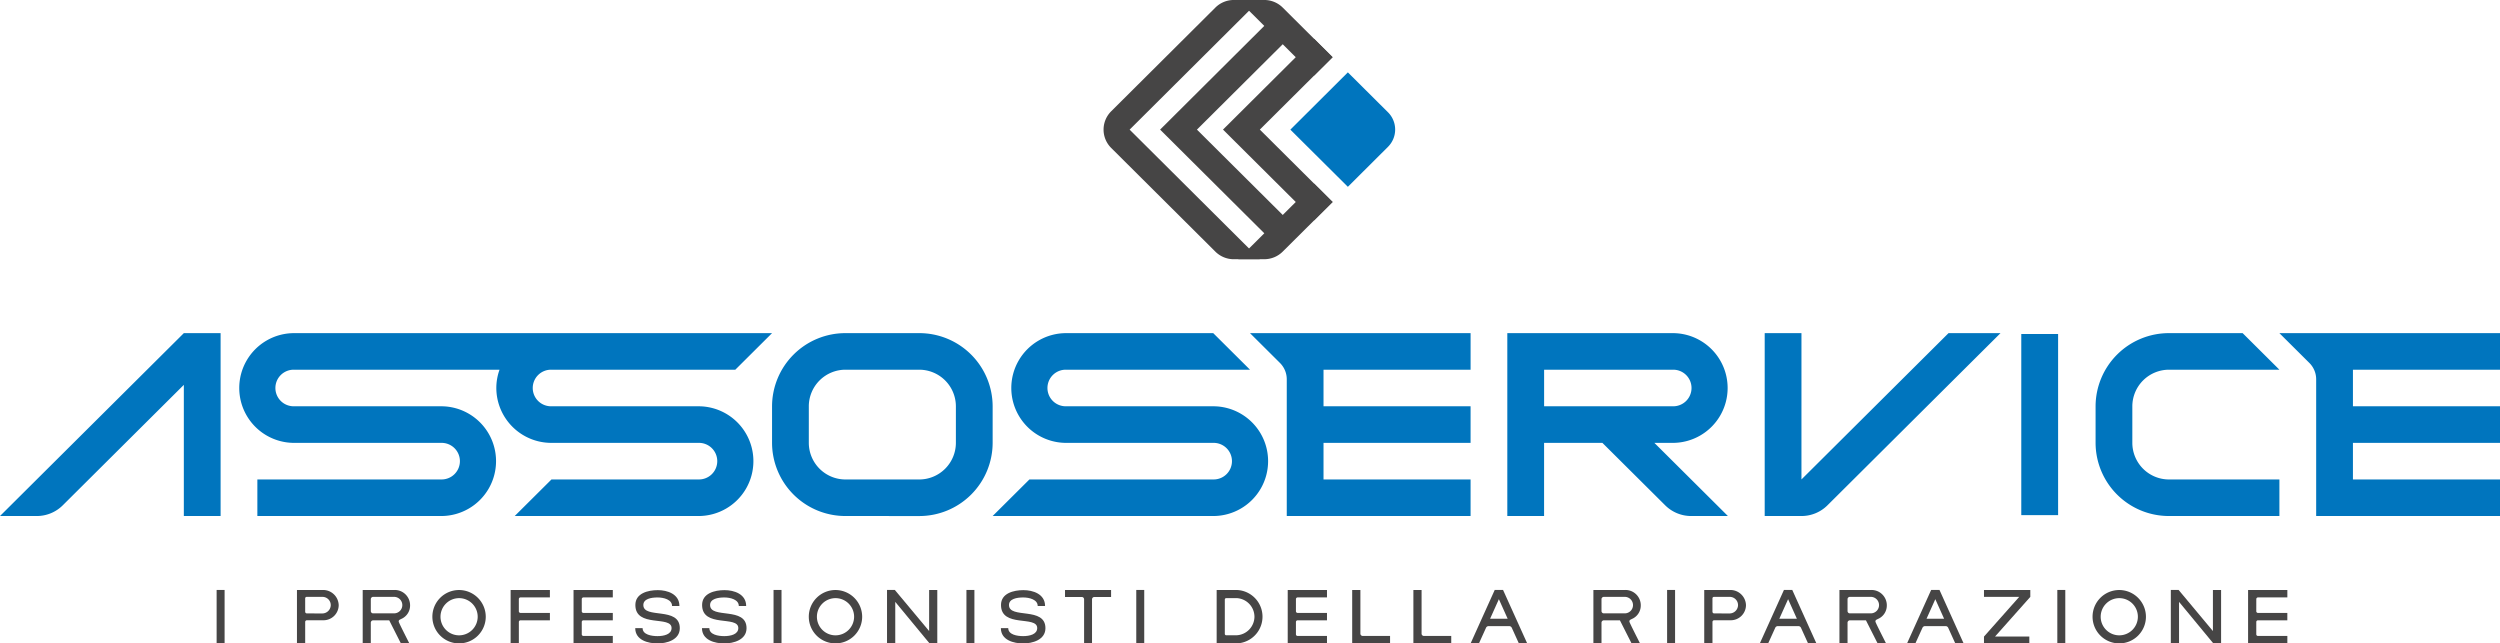 <svg id="Raggruppa_12675" data-name="Raggruppa 12675" xmlns="http://www.w3.org/2000/svg" xmlns:xlink="http://www.w3.org/1999/xlink" width="240" height="61.765" viewBox="0 0 240 61.765">
  <defs>
    <clipPath id="clip-path">
      <rect id="Rettangolo_5191" data-name="Rettangolo 5191" width="240" height="61.765" fill="none"/>
    </clipPath>
  </defs>
  <g id="Raggruppa_12674" data-name="Raggruppa 12674" transform="translate(0 0)" clip-path="url(#clip-path)">
    <path id="Tracciato_23522" data-name="Tracciato 23522" d="M222.352,40.12V26.99a2.208,2.208,0,0,0-.651-1.563l-2.879-2.863H240v3.511H225.882v3.511H240V33.1H225.882v3.511H240V40.12Zm-14.118,0a7.04,7.04,0,0,1-7.058-7.022V29.585a7.04,7.04,0,0,1,7.058-7.022h7.059l3.53,3.511H208.234a3.521,3.521,0,0,0-3.53,3.511V33.1a3.521,3.521,0,0,0,3.53,3.511h10.589V40.12Zm-38.823,0V22.563h3.529V36.609l14.118-14.046h4.991L175.437,39.091a3.536,3.536,0,0,1-2.5,1.029Zm-7.059,0a3.535,3.535,0,0,1-2.495-1.029L153.832,33.1h-5.6V40.12h-3.53V22.563h15.883a5.267,5.267,0,1,1,0,10.535h-1.765l7.058,7.022ZM148.235,29.585h12.353a1.756,1.756,0,1,0,0-3.511H148.235ZM123.529,40.12V26.99a2.208,2.208,0,0,0-.651-1.563L120,22.563h21.177v3.511H127.058v3.511h14.118V33.1H127.058v3.511h14.118V40.12Zm-28.235,0,3.53-3.511H116.47a1.756,1.756,0,1,0,0-3.511H102.353a5.267,5.267,0,1,1,0-10.535H116.47L120,26.074H102.353a1.756,1.756,0,1,0,0,3.511H116.47a5.267,5.267,0,1,1,0,10.535Zm-14.118,0A7.041,7.041,0,0,1,74.117,33.1V29.585a7.041,7.041,0,0,1,7.059-7.022h7.059a7.041,7.041,0,0,1,7.059,7.022V33.1a7.041,7.041,0,0,1-7.059,7.022Zm-3.53-10.535V33.1a3.521,3.521,0,0,0,3.53,3.511h7.059a3.521,3.521,0,0,0,3.53-3.511V29.585a3.521,3.521,0,0,0-3.53-3.511H81.176a3.521,3.521,0,0,0-3.53,3.511M49.412,40.12l3.53-3.511H67.059a1.756,1.756,0,1,0,0-3.511H52.941a5.282,5.282,0,0,1-5.294-5.269,5.225,5.225,0,0,1,.308-1.755H28.236a1.756,1.756,0,1,0,0,3.511H42.353a5.267,5.267,0,1,1,0,10.535H24.707V36.609H42.353a1.756,1.756,0,1,0,0-3.511H28.236a5.267,5.267,0,1,1,0-10.535H74.117l-3.528,3.511H52.941a1.756,1.756,0,1,0,0,3.511H67.059a5.267,5.267,0,1,1,0,10.535Zm-31.764,0V27.528L6.026,39.091a3.536,3.536,0,0,1-2.5,1.029H0L17.648,22.563h3.53V40.12ZM194.043,22.645h3.535V40.036h-3.535Z" transform="translate(0 9.418)" fill="#0075be"/>
    <rect id="Rettangolo_5185" data-name="Rettangolo 5185" width="0.765" height="5.13" transform="translate(20.796 56.635)" fill="#464545"/>
    <path id="Tracciato_23523" data-name="Tracciato 23523" d="M21.06,42.208a.163.163,0,0,1-.159-.164V40.772a.143.143,0,0,1,.147-.152h1.508a.791.791,0,0,1,.8.8.813.813,0,0,1-.831.791Zm-.948-2.251v5.13h.79V43.029a.163.163,0,0,1,.159-.164h1.592a1.46,1.46,0,0,0,1.466-1.447,1.5,1.5,0,0,0-1.52-1.46Z" transform="translate(8.396 16.68)" fill="#464545"/>
    <path id="Tracciato_23524" data-name="Tracciato 23524" d="M29.113,41.447a1.472,1.472,0,0,0-1.473-1.49H24.564v5.13h.778V43.105a.228.228,0,0,1,.235-.234H27.11l1.12,2.216h.812c-.123-.247-.967-1.9-1.013-2.064a.175.175,0,0,1,.106-.217c.071-.041.136-.071.224-.112a1.4,1.4,0,0,0,.754-1.247m-3.535.756a.224.224,0,0,1-.235-.228V40.849a.225.225,0,0,1,.235-.23h1.962a.792.792,0,1,1,.018,1.583Z" transform="translate(10.255 16.68)" fill="#464545"/>
    <path id="Tracciato_23525" data-name="Tracciato 23525" d="M31.84,44.311a1.785,1.785,0,1,1,1.8-1.789,1.789,1.789,0,0,1-1.8,1.789m0-4.35a2.562,2.562,0,1,0,2.574,2.561,2.57,2.57,0,0,0-2.574-2.561" transform="translate(12.218 16.681)" fill="#464545"/>
    <path id="Tracciato_23526" data-name="Tracciato 23526" d="M35.372,40.836a.16.16,0,0,1,.159-.164h2.822v-.709l-3.77-.006v5.128h.79V43.029a.158.158,0,0,1,.159-.159h2.822v-.709H35.53A.16.16,0,0,1,35.372,42Z" transform="translate(14.437 16.68)" fill="#464545"/>
    <path id="Tracciato_23527" data-name="Tracciato 23527" d="M39.633,40.836a.163.163,0,0,1,.159-.164h2.821v-.709l-3.77-.006v5.128h3.77v-.714H39.792a.158.158,0,0,1-.159-.159V43.029a.158.158,0,0,1,.159-.159h2.821v-.709H39.792A.16.16,0,0,1,39.633,42Z" transform="translate(16.216 16.68)" fill="#464545"/>
    <path id="Tracciato_23528" data-name="Tracciato 23528" d="M43.8,41.4c0-.6.76-.727,1.366-.727.584,0,1.391.2,1.391.821h.707c0-1.154-1.167-1.524-2.074-1.524-.948,0-2.156.3-2.156,1.425,0,2.221,3.476.984,3.476,2.216,0,.61-.743.774-1.349.774-.566,0-1.432-.135-1.432-.768h-.707c0,1.155,1.237,1.471,2.145,1.471.877,0,2.133-.34,2.133-1.464,0-2.111-3.5-.856-3.5-2.223" transform="translate(17.961 16.683)" fill="#464545"/>
    <path id="Tracciato_23529" data-name="Tracciato 23529" d="M48.32,41.4c0-.6.76-.727,1.366-.727.584,0,1.391.2,1.391.821h.707c0-1.154-1.167-1.524-2.074-1.524-.948,0-2.156.3-2.156,1.425,0,2.221,3.476.984,3.476,2.216,0,.61-.743.774-1.349.774-.566,0-1.432-.135-1.432-.768h-.707c0,1.155,1.237,1.471,2.145,1.471.877,0,2.133-.34,2.133-1.464,0-2.111-3.5-.856-3.5-2.223" transform="translate(19.848 16.683)" fill="#464545"/>
    <rect id="Rettangolo_5186" data-name="Rettangolo 5186" width="0.765" height="5.13" transform="translate(74.26 56.635)" fill="#464545"/>
    <path id="Tracciato_23530" data-name="Tracciato 23530" d="M57.333,44.311a1.785,1.785,0,1,1,1.8-1.789,1.789,1.789,0,0,1-1.8,1.789m0-4.35a2.562,2.562,0,1,0,2.574,2.561,2.57,2.57,0,0,0-2.574-2.561" transform="translate(22.861 16.681)" fill="#464545"/>
    <path id="Tracciato_23531" data-name="Tracciato 23531" d="M64.117,39.957V43.9l-3.293-3.945h-.75v5.13h.791V41.1l3.293,3.987H64.9v-5.13Z" transform="translate(25.08 16.68)" fill="#464545"/>
    <rect id="Rettangolo_5187" data-name="Rettangolo 5187" width="0.765" height="5.13" transform="translate(92.778 56.635)" fill="#464545"/>
    <path id="Tracciato_23532" data-name="Tracciato 23532" d="M68.563,41.4c0-.6.76-.727,1.366-.727.584,0,1.391.2,1.391.821h.707c0-1.154-1.167-1.524-2.074-1.524-.948,0-2.156.3-2.156,1.425,0,2.221,3.476.984,3.476,2.216,0,.61-.743.774-1.349.774-.566,0-1.432-.135-1.432-.768h-.707c0,1.155,1.237,1.471,2.145,1.471.877,0,2.133-.34,2.133-1.464,0-2.111-3.5-.856-3.5-2.223" transform="translate(28.299 16.683)" fill="#464545"/>
    <path id="Tracciato_23533" data-name="Tracciato 23533" d="M73.726,40.63a.224.224,0,0,1,.235.228v4.227h.761V40.859a.225.225,0,0,1,.23-.228h1.6v-.673H72.129v.673Z" transform="translate(30.112 16.68)" fill="#464545"/>
    <rect id="Rettangolo_5188" data-name="Rettangolo 5188" width="0.765" height="5.13" transform="translate(109.082 56.635)" fill="#464545"/>
    <path id="Tracciato_23534" data-name="Tracciato 23534" d="M82.4,39.957v5.13h1.837a2.565,2.565,0,1,0,0-5.13Zm3.629,2.58a1.8,1.8,0,0,1-1.738,1.77h-.961a.139.139,0,0,1-.147-.146V40.89a.143.143,0,0,1,.147-.152h.961a1.8,1.8,0,0,1,1.738,1.8" transform="translate(34.399 16.68)" fill="#464545"/>
    <path id="Tracciato_23535" data-name="Tracciato 23535" d="M88,40.836a.163.163,0,0,1,.159-.164h2.822v-.709l-3.77-.006v5.128h3.77v-.714H88.162A.158.158,0,0,1,88,44.212V43.029a.158.158,0,0,1,.159-.159h2.822v-.709H88.162A.16.16,0,0,1,88,42Z" transform="translate(36.41 16.68)" fill="#464545"/>
    <path id="Tracciato_23536" data-name="Tracciato 23536" d="M91.578,39.957v5.13h3.636v-.716h-2.6a.227.227,0,0,1-.248-.252V39.957Z" transform="translate(38.232 16.68)" fill="#464545"/>
    <path id="Tracciato_23537" data-name="Tracciato 23537" d="M95.723,39.957v5.13h3.634v-.716h-2.6a.226.226,0,0,1-.247-.252V39.957Z" transform="translate(39.962 16.68)" fill="#464545"/>
    <path id="Tracciato_23538" data-name="Tracciato 23538" d="M102.714,39.956h-.8L99.6,45.086h.8l.678-1.494a.271.271,0,0,1,.254-.164H103.3a.271.271,0,0,1,.254.164l.678,1.494h.8Zm-.4.886.842,1.875h-1.684Z" transform="translate(41.579 16.679)" fill="#464545"/>
    <path id="Tracciato_23539" data-name="Tracciato 23539" d="M112.463,41.447a1.472,1.472,0,0,0-1.473-1.49h-3.076v5.13h.778V43.105a.228.228,0,0,1,.235-.234h1.532l1.12,2.216h.812c-.123-.247-.967-1.9-1.013-2.064a.175.175,0,0,1,.106-.217c.071-.041.136-.071.224-.112a1.4,1.4,0,0,0,.754-1.247m-3.535.756a.224.224,0,0,1-.235-.228V40.849a.225.225,0,0,1,.235-.23h1.962a.792.792,0,1,1,.018,1.583Z" transform="translate(45.052 16.68)" fill="#464545"/>
    <rect id="Rettangolo_5189" data-name="Rettangolo 5189" width="0.765" height="5.13" transform="translate(160.042 56.635)" fill="#464545"/>
    <path id="Tracciato_23540" data-name="Tracciato 23540" d="M116.369,42.208a.163.163,0,0,1-.159-.164V40.772a.143.143,0,0,1,.147-.152h1.508a.791.791,0,0,1,.8.8.813.813,0,0,1-.831.791Zm-.948-2.251v5.13h.79V43.029a.163.163,0,0,1,.159-.164h1.592a1.46,1.46,0,0,0,1.466-1.447,1.5,1.5,0,0,0-1.52-1.46Z" transform="translate(48.186 16.68)" fill="#464545"/>
    <path id="Tracciato_23541" data-name="Tracciato 23541" d="M122.3,39.956h-.8l-2.315,5.13h.8l.678-1.494a.271.271,0,0,1,.254-.164h1.967a.271.271,0,0,1,.254.164l.678,1.494h.8Zm-.4.886.842,1.875h-1.684Z" transform="translate(49.758 16.679)" fill="#464545"/>
    <path id="Tracciato_23542" data-name="Tracciato 23542" d="M129.127,41.447a1.472,1.472,0,0,0-1.473-1.49h-3.076v5.13h.778V43.105a.228.228,0,0,1,.235-.234h1.532l1.12,2.216h.812c-.123-.247-.967-1.9-1.013-2.064a.174.174,0,0,1,.106-.217c.071-.041.135-.071.224-.112a1.4,1.4,0,0,0,.754-1.247m-3.535.756a.223.223,0,0,1-.235-.228V40.849a.224.224,0,0,1,.235-.23h1.962a.792.792,0,1,1,.017,1.583Z" transform="translate(52.008 16.68)" fill="#464545"/>
    <path id="Tracciato_23543" data-name="Tracciato 23543" d="M132.272,39.956h-.8l-2.315,5.13h.8l.678-1.494a.271.271,0,0,1,.254-.164h1.967a.271.271,0,0,1,.254.164l.678,1.494h.8Zm-.4.886.842,1.875h-1.684Z" transform="translate(53.919 16.679)" fill="#464545"/>
    <path id="Tracciato_23544" data-name="Tracciato 23544" d="M134.367,39.957v.663h3.382l-3.382,3.81v.656h4.354V44.43h-3.294l3.388-3.81v-.663Z" transform="translate(56.095 16.68)" fill="#464545"/>
    <rect id="Rettangolo_5190" data-name="Rettangolo 5190" width="0.765" height="5.13" transform="translate(197.503 56.635)" fill="#464545"/>
    <path id="Tracciato_23545" data-name="Tracciato 23545" d="M144.278,44.311a1.785,1.785,0,1,1,1.8-1.789,1.788,1.788,0,0,1-1.8,1.789m0-4.35a2.562,2.562,0,1,0,2.574,2.561,2.57,2.57,0,0,0-2.574-2.561" transform="translate(59.158 16.681)" fill="#464545"/>
    <path id="Tracciato_23546" data-name="Tracciato 23546" d="M151.062,39.957V43.9l-3.293-3.945h-.748v5.13h.79V41.1l3.293,3.987h.743v-5.13Z" transform="translate(61.378 16.68)" fill="#464545"/>
    <path id="Tracciato_23547" data-name="Tracciato 23547" d="M153.043,40.836a.163.163,0,0,1,.159-.164h2.822v-.709l-3.77-.006v5.128h3.77v-.714H153.2a.158.158,0,0,1-.159-.159V43.029a.158.158,0,0,1,.159-.159h2.822v-.709H153.2a.16.16,0,0,1-.159-.164Z" transform="translate(63.562 16.68)" fill="#464545"/>
    <path id="Tracciato_23548" data-name="Tracciato 23548" d="M92.911,15.888,87.391,10.4,92.911,4.9l3.848,3.829a2.343,2.343,0,0,1,0,3.325Z" transform="translate(36.484 2.046)" fill="#0075be"/>
    <path id="Tracciato_23549" data-name="Tracciato 23549" d="M89.744,0h-2.5A2.507,2.507,0,0,0,85.474.73l-10,9.954a2.48,2.48,0,0,0,0,3.52l10,9.954a2.507,2.507,0,0,0,1.769.729h2.5l-12.5-12.441Z" transform="translate(31.201 -0.001)" fill="#464545"/>
    <path id="Tracciato_23550" data-name="Tracciato 23550" d="M90.922,20.67,82.105,11.9l8.879-8.835L89.217,1.3,78.569,11.9l10.584,10.53Z" transform="translate(32.801 0.543)" fill="#464545"/>
    <path id="Tracciato_23551" data-name="Tracciato 23551" d="M93.35,18.293l-6.985-6.95,6.985-6.95L91.581,2.634l-8.753,8.709,8.753,8.709Z" transform="translate(34.579 1.098)" fill="#464545"/>
    <path id="Tracciato_23552" data-name="Tracciato 23552" d="M92.918,5.493,88.131.729A2.51,2.51,0,0,0,86.362,0h-2.5l7.287,7.252Z" transform="translate(35.01 -0.001)" fill="#464545"/>
    <path id="Tracciato_23553" data-name="Tracciato 23553" d="M91.151,12.44l-7.289,7.252h2.5a2.507,2.507,0,0,0,1.768-.729L92.92,14.2Z" transform="translate(35.01 5.192)" fill="#464545"/>
  </g>
</svg>
